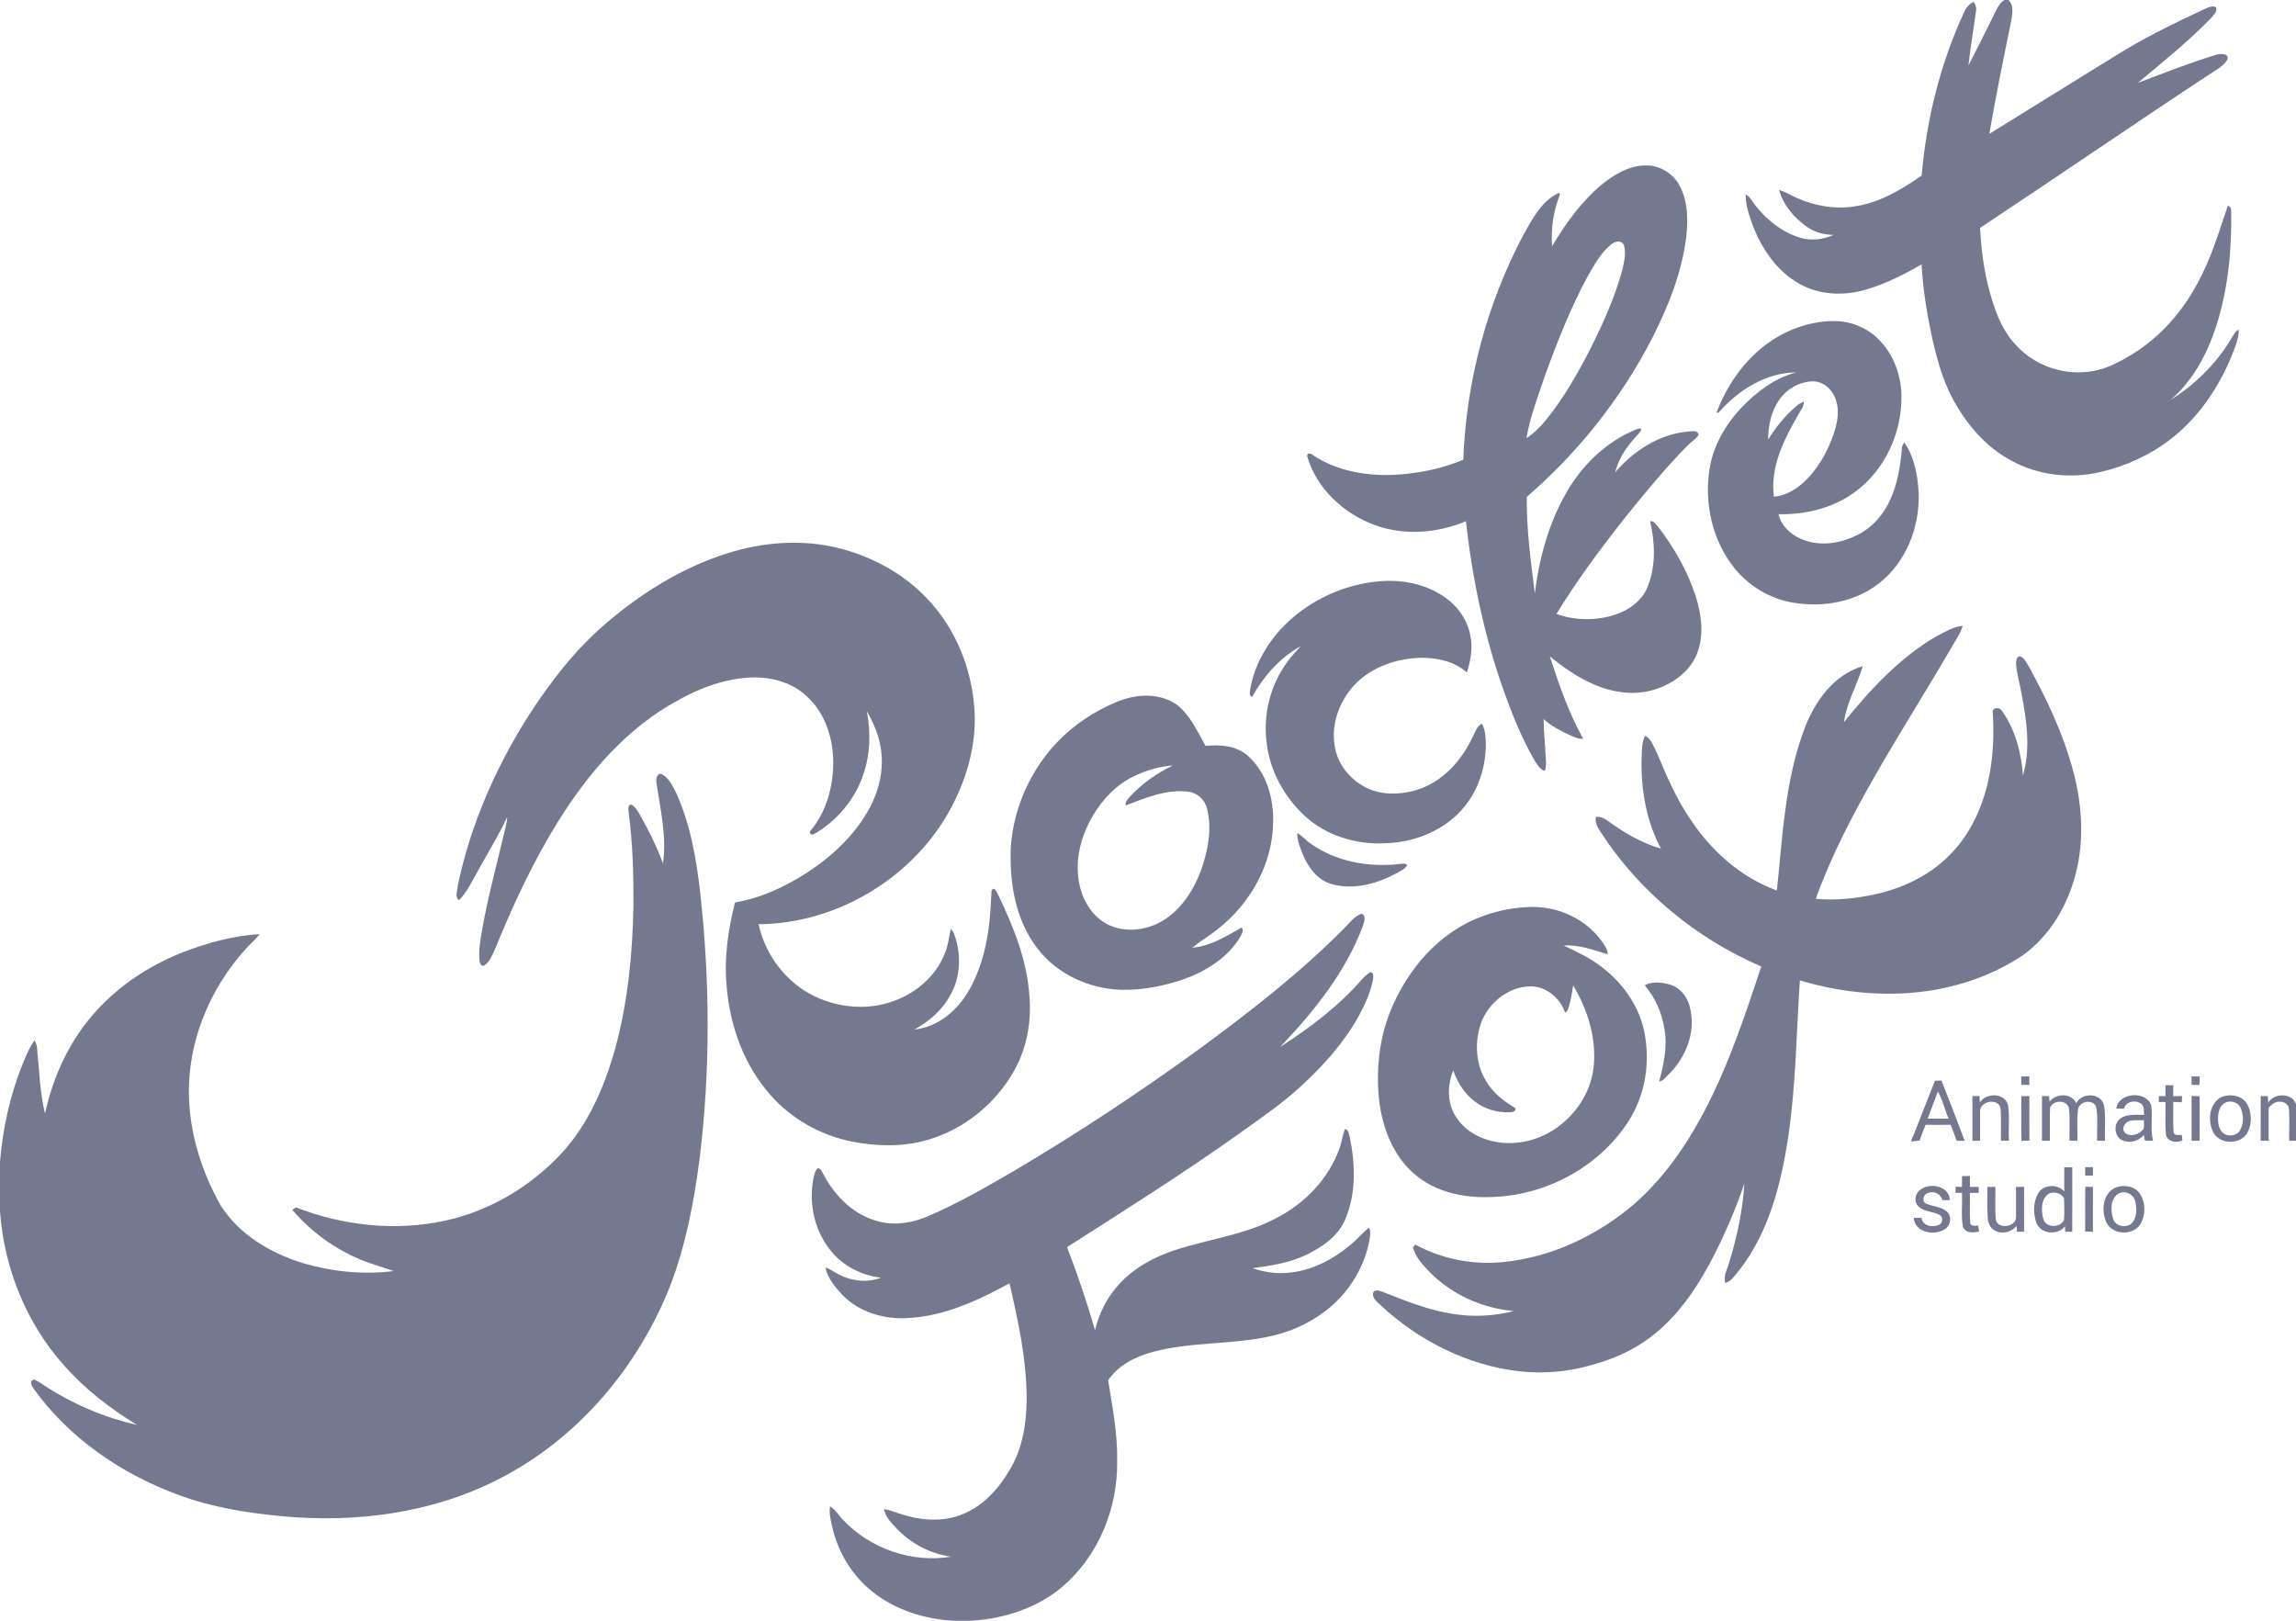 <svg width="68" height="48" viewBox="0 0 68 48" fill="none" xmlns="http://www.w3.org/2000/svg">
<g clip-path="url(#clip0_3902_3614)">
<path d="M59.361 0H59.481C59.658 0.161 59.594 0.421 59.564 0.627C59.336 1.737 59.109 2.848 58.918 3.964C60.166 3.196 61.407 2.416 62.657 1.651C63.463 1.139 64.325 0.723 65.189 0.316C65.325 0.263 65.468 0.152 65.621 0.206C65.695 0.325 65.565 0.434 65.497 0.521C64.823 1.221 64.061 1.83 63.316 2.454C64.075 2.169 64.83 1.868 65.607 1.631C65.729 1.587 66.046 1.562 65.963 1.773C65.83 1.99 65.582 2.096 65.38 2.239C63.123 3.726 60.896 5.258 58.642 6.75C58.676 7.324 58.74 7.899 58.881 8.459C59.043 9.1 59.257 9.762 59.733 10.249C60.296 10.856 61.186 11.142 62.005 10.986C62.414 10.915 62.783 10.713 63.134 10.502C63.967 9.992 64.631 9.239 65.084 8.386C65.484 7.664 65.716 6.87 65.98 6.095C66.079 6.108 66.081 6.212 66.081 6.289C66.098 7.43 65.986 8.582 65.633 9.672C65.366 10.487 64.948 11.277 64.284 11.845C64.998 11.397 65.614 10.793 66.054 10.078C66.127 9.964 66.179 9.826 66.306 9.757C66.307 10.048 66.182 10.315 66.078 10.58C65.695 11.501 65.111 12.354 64.321 12.981C63.705 13.465 62.972 13.801 62.207 13.98C61.319 14.188 60.349 14.081 59.552 13.632C58.808 13.233 58.247 12.57 57.85 11.843C57.524 11.248 57.354 10.586 57.206 9.929C57.06 9.237 56.951 8.536 56.91 7.83C56.392 8.131 55.851 8.403 55.274 8.575C54.631 8.767 53.901 8.745 53.308 8.414C52.626 8.038 52.169 7.363 51.903 6.654C51.802 6.365 51.694 6.068 51.702 5.757C51.754 5.789 51.806 5.824 51.839 5.876C52.182 6.39 52.676 6.83 53.274 7.028C53.612 7.142 53.981 7.101 54.304 6.958C54.029 6.95 53.754 6.886 53.528 6.726C53.143 6.461 52.817 6.081 52.692 5.627C52.883 5.679 53.048 5.792 53.23 5.869C53.776 6.11 54.395 6.209 54.987 6.102C55.702 5.984 56.334 5.606 56.914 5.196C57.057 3.53 57.466 1.881 58.172 0.358C58.226 0.227 58.324 0.122 58.45 0.053C58.502 0.132 58.545 0.222 58.524 0.319C58.451 0.859 58.357 1.397 58.299 1.939C58.549 1.457 58.79 0.97 59.032 0.484C59.12 0.311 59.188 0.112 59.361 0Z" fill="#747990"/>
<path d="M47.419 5.482C47.786 5.18 48.226 4.914 48.718 4.899C49.15 4.882 49.567 5.142 49.757 5.521C49.993 5.981 49.994 6.517 49.942 7.018C49.81 8.071 49.411 9.071 48.933 10.015C48.014 11.796 46.743 13.4 45.218 14.716C45.207 15.675 45.338 16.627 45.456 17.576C45.586 16.522 45.873 15.47 46.416 14.546C46.853 13.801 47.496 13.16 48.292 12.791C48.391 12.751 48.489 12.681 48.602 12.693C48.62 12.762 48.554 12.807 48.519 12.854C48.218 13.178 47.939 13.55 47.84 13.986C48.381 13.35 49.141 12.857 49.994 12.78C50.099 12.775 50.289 12.73 50.306 12.882C50.224 13.01 50.083 13.085 49.981 13.196C49.34 13.842 48.763 14.545 48.192 15.251C47.445 16.193 46.724 17.158 46.096 18.183C46.653 18.384 47.281 18.387 47.842 18.202C48.253 18.067 48.637 17.786 48.798 17.378C49.046 16.762 49.018 16.074 48.871 15.438C48.981 15.415 49.039 15.531 49.104 15.598C49.584 16.218 49.978 16.911 50.221 17.656C50.395 18.21 50.479 18.831 50.25 19.382C50.032 19.91 49.521 20.267 48.982 20.428C48.405 20.604 47.775 20.513 47.229 20.279C46.74 20.077 46.307 19.769 45.901 19.438C46.17 20.274 46.46 21.11 46.89 21.882C46.752 21.892 46.626 21.829 46.503 21.777C46.221 21.649 45.945 21.502 45.714 21.296C45.727 21.709 45.764 22.12 45.787 22.532C45.794 22.633 45.782 22.734 45.754 22.831C45.596 22.789 45.523 22.633 45.441 22.509C45.057 21.839 44.77 21.119 44.512 20.394C43.953 18.791 43.602 17.121 43.416 15.437C42.577 15.788 41.604 15.871 40.739 15.558C39.803 15.223 38.988 14.47 38.714 13.512C38.709 13.398 38.818 13.424 38.879 13.475C39.606 13.965 40.516 14.109 41.381 14.058C42.05 14.011 42.72 13.878 43.338 13.615C43.423 11.308 44.029 9.02 45.109 6.972C45.373 6.499 45.642 5.966 46.157 5.717C46.246 5.725 46.166 5.82 46.162 5.865C45.995 6.318 45.932 6.813 45.968 7.292C46.363 6.627 46.823 5.987 47.419 5.482ZM47.715 7.241C47.408 7.488 47.22 7.843 47.025 8.176C46.517 9.117 46.125 10.113 45.76 11.115C45.555 11.728 45.316 12.338 45.209 12.977C45.428 12.837 45.612 12.65 45.776 12.451C46.311 11.796 46.727 11.058 47.112 10.311C47.476 9.579 47.817 8.829 48.034 8.041C48.094 7.787 48.172 7.514 48.094 7.256C48.023 7.101 47.819 7.146 47.715 7.241Z" fill="#747990"/>
<path d="M52.278 10.223C52.852 9.786 53.566 9.516 54.294 9.508C54.829 9.502 55.363 9.728 55.713 10.13C56.162 10.62 56.352 11.299 56.309 11.95C56.263 12.913 55.816 13.866 55.054 14.48C54.394 15.022 53.52 15.248 52.672 15.229C52.767 15.624 53.119 15.906 53.5 16.019C54.011 16.181 54.574 16.072 55.039 15.829C55.471 15.608 55.798 15.219 55.989 14.783C56.2 14.317 56.283 13.806 56.325 13.301C56.322 13.227 56.356 13.161 56.402 13.105C56.703 13.548 56.802 14.099 56.825 14.623C56.854 15.616 56.454 16.649 55.652 17.274C54.95 17.829 53.993 17.997 53.12 17.851C52.43 17.74 51.794 17.361 51.364 16.82C50.72 16.017 50.477 14.939 50.624 13.934C50.721 13.236 51.084 12.599 51.565 12.086C52.011 11.615 52.554 11.196 53.197 11.03C52.292 11.033 51.473 11.565 50.897 12.22L50.836 12.224C51.13 11.45 51.611 10.731 52.278 10.223ZM52.695 11.841C52.456 12.184 52.367 12.607 52.367 13.017C52.596 12.648 52.874 12.308 53.205 12.025C53.268 11.967 53.343 11.926 53.425 11.895C53.429 12.056 53.306 12.179 53.239 12.316C52.822 13.041 52.422 13.85 52.537 14.71C52.848 14.69 53.13 14.528 53.364 14.333C53.814 13.942 54.115 13.408 54.307 12.853C54.427 12.502 54.498 12.103 54.336 11.753C54.227 11.488 53.958 11.279 53.66 11.295C53.275 11.313 52.909 11.527 52.695 11.841Z" fill="#747990"/>
<path d="M21.519 16.393C22.592 16.051 23.763 15.958 24.861 16.239C25.925 16.509 26.921 17.082 27.629 17.917C28.333 18.738 28.748 19.785 28.846 20.853C28.957 21.914 28.669 22.984 28.171 23.92C27.082 25.968 24.816 27.355 22.467 27.372C22.663 28.284 23.288 29.112 24.146 29.517C24.811 29.826 25.594 29.915 26.302 29.701C27.059 29.484 27.732 28.93 28 28.189C28.087 27.972 28.11 27.739 28.156 27.513C28.203 27.554 28.237 27.604 28.258 27.662C28.483 28.259 28.454 28.956 28.125 29.509C27.889 29.933 27.507 30.258 27.082 30.49C27.778 30.423 28.352 29.924 28.689 29.345C29.186 28.489 29.326 27.484 29.358 26.513C29.371 26.447 29.338 26.337 29.435 26.32C29.5 26.359 29.525 26.434 29.56 26.497C30.016 27.443 30.419 28.443 30.488 29.499C30.553 30.275 30.408 31.076 30.01 31.753C29.459 32.715 28.524 33.463 27.445 33.767C26.728 33.972 25.963 33.952 25.236 33.81C24.314 33.627 23.454 33.147 22.834 32.447C22.03 31.552 21.611 30.368 21.519 29.186C21.442 28.358 21.567 27.529 21.768 26.726C22.538 26.602 23.257 26.259 23.907 25.842C24.643 25.359 25.309 24.74 25.734 23.968C26.044 23.408 26.193 22.751 26.079 22.118C26.017 21.743 25.86 21.391 25.672 21.062C25.794 21.691 25.776 22.351 25.561 22.96C25.31 23.693 24.776 24.325 24.096 24.709C24.013 24.748 23.944 24.649 24.019 24.587C24.48 24.029 24.674 23.297 24.678 22.587C24.68 21.864 24.436 21.11 23.884 20.613C23.428 20.182 22.768 20.028 22.153 20.069C21.206 20.132 20.329 20.555 19.546 21.059C18.083 22.026 17.01 23.454 16.159 24.953C15.578 25.975 15.093 27.047 14.651 28.134C14.572 28.303 14.498 28.495 14.333 28.601C14.248 28.619 14.21 28.527 14.202 28.462C14.166 28.161 14.226 27.861 14.274 27.566C14.437 26.62 14.691 25.693 14.911 24.758C14.953 24.573 15.012 24.39 15.022 24.2C14.762 24.75 14.44 25.269 14.149 25.803C13.978 26.098 13.838 26.419 13.592 26.662C13.461 26.554 13.551 26.367 13.559 26.227C13.929 24.443 14.674 22.744 15.649 21.202C16.293 20.207 17.024 19.252 17.932 18.475C18.983 17.571 20.188 16.818 21.519 16.393Z" fill="#747990"/>
<path d="M38.269 18.308C39.011 17.665 39.972 17.267 40.96 17.208C41.611 17.171 42.289 17.322 42.819 17.708C43.198 17.981 43.481 18.395 43.553 18.858C43.618 19.212 43.553 19.575 43.444 19.915C43.074 19.584 42.558 19.477 42.073 19.481C41.354 19.502 40.616 19.755 40.117 20.282C39.65 20.782 39.398 21.5 39.544 22.175C39.634 22.61 39.919 22.996 40.298 23.233C40.773 23.553 41.4 23.559 41.936 23.402C42.733 23.168 43.315 22.497 43.643 21.769C43.704 21.644 43.754 21.498 43.889 21.433C43.99 21.607 43.998 21.813 44.005 22.009C44.015 22.773 43.736 23.555 43.183 24.099C42.613 24.663 41.807 24.955 41.008 24.975C40.159 25.015 39.284 24.75 38.655 24.176C38.041 23.612 37.611 22.838 37.516 22.012C37.403 21.177 37.616 20.303 38.115 19.62C38.233 19.444 38.388 19.296 38.524 19.134C37.906 19.481 37.425 20.028 37.085 20.637C36.973 20.602 37.026 20.463 37.032 20.382C37.181 19.575 37.647 18.845 38.269 18.308Z" fill="#747990"/>
<path d="M57.352 18.843C57.598 18.718 57.846 18.559 58.127 18.535C58.081 18.733 57.95 18.896 57.858 19.074C56.753 20.976 55.532 22.816 54.56 24.79C54.268 25.386 54.001 25.995 53.778 26.619C54.385 26.677 54.998 26.607 55.591 26.473C56.41 26.284 57.197 25.897 57.777 25.288C58.44 24.607 58.808 23.691 58.952 22.767C59.044 22.205 59.053 21.633 59.017 21.066C59.05 20.93 59.241 20.949 59.296 21.059C59.688 21.614 59.864 22.296 59.913 22.965C60.145 22.175 60.023 21.337 59.871 20.543C59.822 20.243 59.722 19.951 59.709 19.646C59.707 19.56 59.736 19.393 59.863 19.452C59.972 19.521 60.029 19.642 60.092 19.749C60.625 20.717 61.1 21.725 61.389 22.792C61.665 23.798 61.739 24.876 61.472 25.893C61.229 26.825 60.711 27.717 59.912 28.289C59.15 28.801 58.271 29.136 57.367 29.304C56.018 29.549 54.615 29.427 53.306 29.036C53.203 30.587 53.189 32.147 52.959 33.687C52.749 35.066 52.391 36.483 51.517 37.611C51.393 37.752 51.292 37.939 51.1 37.999C51.025 37.779 51.17 37.57 51.222 37.362C51.451 36.611 51.613 35.835 51.663 35.053C51.384 35.865 51.044 36.659 50.637 37.418C50.191 38.242 49.637 39.036 48.875 39.608C48.366 39.995 47.769 40.255 47.152 40.423C46.456 40.627 45.719 40.694 44.998 40.612C43.452 40.439 42.004 39.696 40.88 38.648C40.784 38.551 40.64 38.456 40.665 38.301C40.701 38.167 40.858 38.227 40.947 38.26C41.623 38.522 42.301 38.804 43.024 38.912C43.625 39.01 44.248 38.981 44.837 38.827C43.914 38.752 43.024 38.35 42.37 37.703C42.157 37.482 41.925 37.246 41.847 36.943C41.864 36.922 41.898 36.882 41.916 36.861C42.705 37.289 43.622 37.468 44.518 37.378C45.961 37.236 47.324 36.582 48.411 35.649C49.278 34.886 49.943 33.925 50.476 32.913C51.194 31.548 51.681 30.082 52.162 28.624C50.224 27.789 48.532 26.39 47.396 24.627C47.312 24.498 47.231 24.353 47.266 24.195C47.406 24.174 47.532 24.249 47.641 24.327C48.112 24.67 48.627 24.969 49.192 25.133C48.743 24.291 48.586 23.32 48.621 22.376C48.63 22.178 48.626 21.971 48.724 21.793C48.927 21.898 48.985 22.142 49.086 22.329C49.355 22.98 49.639 23.631 50.034 24.22C50.652 25.171 51.539 25.98 52.625 26.373C52.796 24.769 52.864 23.123 53.437 21.596C53.738 20.787 54.297 19.99 55.17 19.727C55.004 20.284 54.693 20.804 54.611 21.387C55.394 20.419 56.261 19.48 57.352 18.843Z" fill="#747990"/>
<path d="M33.157 20.755C33.696 20.55 34.354 20.525 34.843 20.864C35.252 21.174 35.458 21.658 35.704 22.09C36.14 22.047 36.624 22.082 36.963 22.388C37.514 22.881 37.726 23.651 37.706 24.366C37.687 25.601 37.024 26.774 36.049 27.53C35.812 27.722 35.546 27.875 35.311 28.067C35.85 28.023 36.317 27.727 36.776 27.47C36.853 27.569 36.762 27.681 36.718 27.772C36.349 28.368 35.721 28.761 35.068 28.997C34.472 29.204 33.838 29.327 33.205 29.314C32.248 29.284 31.296 28.844 30.719 28.081C30.07 27.237 29.893 26.136 29.937 25.101C30 24.131 30.361 23.183 30.95 22.404C31.508 21.663 32.289 21.095 33.157 20.755ZM33.607 22.978C33.072 23.226 32.653 23.666 32.363 24.167C31.994 24.789 31.81 25.547 31.984 26.259C32.096 26.73 32.389 27.181 32.84 27.396C33.337 27.628 33.943 27.553 34.41 27.285C34.975 26.953 35.346 26.376 35.57 25.779C35.774 25.196 35.906 24.551 35.746 23.943C35.684 23.677 35.449 23.47 35.173 23.444C34.536 23.373 33.928 23.63 33.347 23.851C33.309 23.756 33.397 23.68 33.448 23.612C33.807 23.217 34.253 22.903 34.735 22.67C34.344 22.7 33.959 22.808 33.607 22.978Z" fill="#747990"/>
<path d="M19.439 23.159C19.423 23.064 19.465 22.876 19.601 22.93C19.817 23.039 19.918 23.276 20.024 23.479C20.451 24.419 20.627 25.446 20.74 26.462C21.029 29.073 21.04 31.717 20.719 34.325C20.55 35.615 20.306 36.906 19.832 38.123C18.873 40.526 17.081 42.643 14.733 43.824C12.778 44.819 10.518 45.11 8.344 44.904C7.316 44.806 6.284 44.643 5.312 44.283C3.617 43.667 2.058 42.603 1.005 41.14C0.945 41.06 0.852 40.887 1.01 40.855C1.156 40.916 1.28 41.016 1.413 41.099C2.223 41.611 3.121 41.991 4.06 42.202C3.258 41.714 2.507 41.134 1.889 40.429C0.766 39.173 0.119 37.537 0 35.873V34.406C0.081 33.421 0.296 32.443 0.666 31.523C0.768 31.278 0.865 31.028 1.023 30.811C1.056 30.877 1.091 30.945 1.095 31.021C1.163 31.675 1.177 32.34 1.333 32.981C1.574 31.868 2.069 30.798 2.844 29.947C3.528 29.188 4.405 28.61 5.356 28.226C6.1 27.932 6.886 27.715 7.689 27.664C7.597 27.795 7.474 27.899 7.362 28.013C6.182 29.262 5.492 30.982 5.607 32.697C5.674 33.748 6.013 34.773 6.53 35.691C7.072 36.557 8.008 37.113 8.974 37.41C9.839 37.663 10.761 37.758 11.657 37.644C11.454 37.568 11.245 37.51 11.041 37.439C10.118 37.134 9.284 36.568 8.658 35.833C8.685 35.814 8.739 35.776 8.766 35.758C10.157 36.301 11.713 36.472 13.181 36.152C14.194 35.931 15.144 35.456 15.94 34.802C16.427 34.407 16.864 33.948 17.201 33.42C17.677 32.689 17.996 31.868 18.226 31.032C18.598 29.663 18.734 28.243 18.761 26.83C18.766 25.901 18.74 24.969 18.617 24.047C18.614 23.978 18.583 23.82 18.698 23.831C18.817 23.89 18.88 24.014 18.947 24.121C19.212 24.587 19.448 25.07 19.636 25.571C19.752 24.762 19.553 23.956 19.439 23.159Z" fill="#747990"/>
<path d="M38.421 24.673C38.567 24.749 38.668 24.885 38.805 24.976C39.556 25.517 40.529 25.695 41.441 25.588C41.519 25.588 41.622 25.547 41.677 25.625C41.612 25.745 41.472 25.792 41.363 25.861C40.781 26.176 40.08 26.37 39.425 26.18C39.008 26.056 38.737 25.677 38.581 25.296C38.505 25.096 38.416 24.89 38.421 24.673Z" fill="#747990"/>
<path d="M43.042 27.576C43.724 27.118 44.545 26.875 45.367 26.861C46.181 26.847 46.998 27.24 47.461 27.906C47.532 28.014 47.619 28.126 47.614 28.262C47.191 28.133 46.764 27.974 46.313 28.003C46.706 28.191 47.109 28.375 47.451 28.651C48.055 29.11 48.52 29.763 48.686 30.502C48.892 31.43 48.737 32.443 48.207 33.243C47.334 34.58 45.753 35.418 44.146 35.452C43.348 35.484 42.5 35.303 41.889 34.769C41.246 34.217 40.937 33.383 40.843 32.566C40.742 31.584 40.869 30.562 41.302 29.665C41.69 28.839 42.273 28.087 43.042 27.576ZM43.871 30.277C43.668 30.838 43.694 31.494 44.009 32.011C44.212 32.358 44.534 32.617 44.88 32.817C44.91 32.911 44.803 32.94 44.729 32.941C44.346 32.962 43.954 32.845 43.656 32.604C43.36 32.376 43.16 32.048 43.039 31.701C42.872 32.133 42.85 32.641 43.102 33.046C43.459 33.646 44.216 33.908 44.893 33.845C46.068 33.757 47.073 32.751 47.198 31.604C47.289 30.76 47.025 29.906 46.592 29.184C46.556 29.42 46.519 29.657 46.443 29.884C46.43 29.934 46.399 29.969 46.351 29.989C46.206 29.558 45.791 29.204 45.317 29.213C44.671 29.223 44.096 29.695 43.871 30.277Z" fill="#747990"/>
<path d="M39.79 27.511C39.96 27.35 40.098 27.137 40.331 27.059C40.482 27.135 40.387 27.329 40.354 27.451C39.84 28.808 38.909 29.964 37.912 31.009C38.787 30.442 39.63 29.812 40.317 29.028C40.398 28.939 40.481 28.848 40.59 28.792C40.704 28.809 40.667 28.951 40.661 29.029C40.584 29.406 40.422 29.761 40.239 30.098C39.804 30.877 39.202 31.551 38.546 32.155C37.987 32.676 37.351 33.106 36.731 33.552C35.063 34.74 33.33 35.833 31.603 36.935C31.912 37.745 32.193 38.565 32.432 39.398C32.542 38.919 32.766 38.465 33.092 38.093C33.543 37.569 34.172 37.224 34.828 37.014C35.803 36.698 36.846 36.575 37.761 36.095C38.631 35.661 39.354 34.915 39.675 33.999C39.744 33.816 39.759 33.617 39.835 33.436C39.95 33.461 39.948 33.601 39.979 33.692C40.141 34.486 40.167 35.346 39.844 36.106C39.639 36.607 39.165 36.93 38.692 37.162C38.194 37.403 37.641 37.486 37.096 37.559C37.431 37.672 37.787 37.73 38.14 37.696C38.828 37.641 39.467 37.312 39.987 36.876C40.184 36.715 40.347 36.519 40.543 36.356C40.608 36.475 40.578 36.611 40.558 36.737C40.417 37.473 40.023 38.158 39.458 38.658C38.968 39.095 38.361 39.398 37.72 39.552C36.55 39.836 35.321 39.724 34.156 40.035C33.639 40.173 33.119 40.428 32.819 40.882C32.949 41.675 33.103 42.475 33.087 43.284C33.104 44.674 32.532 46.09 31.453 47.003C30.71 47.628 29.739 47.939 28.775 48H28.23C27.374 47.949 26.513 47.681 25.842 47.143C25.244 46.672 24.833 45.992 24.658 45.261C24.612 45.049 24.547 44.833 24.583 44.614C24.749 44.711 24.839 44.883 24.971 45.016C25.77 45.863 27.008 46.299 28.169 46.103C27.555 46.02 26.986 45.717 26.561 45.276C26.403 45.105 26.224 44.928 26.178 44.692C26.42 44.734 26.642 44.841 26.88 44.899C27.41 45.043 27.995 45.058 28.51 44.845C29.122 44.601 29.577 44.089 29.901 43.537C30.292 42.896 30.406 42.132 30.406 41.396C30.401 40.248 30.155 39.119 29.898 38.006C28.965 38.516 27.963 38.983 26.881 39.037C26.172 39.08 25.426 38.856 24.934 38.336C24.722 38.106 24.51 37.849 24.445 37.537C24.639 37.602 24.797 37.741 24.988 37.812C25.335 37.951 25.739 37.984 26.09 37.84C25.541 37.776 25.013 37.516 24.652 37.1C24.145 36.517 23.948 35.699 24.082 34.948C24.108 34.823 24.127 34.686 24.222 34.592C24.322 34.605 24.346 34.721 24.396 34.791C24.731 35.437 25.307 36 26.035 36.179C26.534 36.306 27.063 36.209 27.525 36.002C28.388 35.629 29.203 35.159 30.014 34.688C31.921 33.562 33.768 32.339 35.558 31.038C37.038 29.948 38.498 28.818 39.79 27.511Z" fill="#747990"/>
<path d="M48.713 29.18C48.935 29.057 49.217 29.095 49.454 29.158C49.8 29.258 50.019 29.591 50.07 29.929C50.208 30.607 49.922 31.309 49.446 31.795C49.35 31.881 49.273 32.006 49.138 32.033C49.271 31.533 49.386 31.014 49.299 30.495C49.232 30.014 49.026 29.555 48.713 29.18Z" fill="#747990"/>
<path d="M59.863 31.881C59.942 31.88 60.022 31.88 60.103 31.88C60.102 31.963 60.102 32.047 60.103 32.131C60.023 32.13 59.944 32.129 59.865 32.129C59.864 32.047 59.863 31.964 59.863 31.881Z" fill="#747990"/>
<path d="M64.906 31.88C64.985 31.88 65.065 31.88 65.146 31.881C65.144 31.963 65.143 32.047 65.143 32.13C65.064 32.129 64.986 32.13 64.909 32.13C64.907 32.047 64.906 31.963 64.906 31.88Z" fill="#747990"/>
<path d="M56.684 33.591C56.894 33.064 57.096 32.534 57.306 32.007C57.354 32.006 57.452 32.004 57.5 32.002C57.735 32.595 57.964 33.191 58.188 33.788C58.108 33.786 58.029 33.785 57.951 33.785C57.893 33.626 57.836 33.467 57.771 33.311C57.524 33.317 57.276 33.316 57.03 33.312C56.965 33.467 56.908 33.625 56.849 33.782C56.789 33.788 56.669 33.801 56.609 33.808C56.602 33.729 56.66 33.663 56.684 33.591ZM57.394 32.325C57.292 32.593 57.195 32.863 57.091 33.13C57.298 33.131 57.504 33.131 57.711 33.13C57.597 32.865 57.535 32.576 57.394 32.325Z" fill="#747990"/>
<path d="M64.132 32.142C64.209 32.141 64.286 32.141 64.365 32.141C64.364 32.249 64.363 32.356 64.363 32.465C64.45 32.463 64.538 32.462 64.627 32.462C64.623 32.522 64.62 32.583 64.618 32.645C64.533 32.641 64.448 32.637 64.365 32.635C64.37 32.936 64.35 33.238 64.375 33.538C64.407 33.648 64.529 33.609 64.614 33.611C64.62 33.65 64.632 33.727 64.638 33.766C64.465 33.872 64.171 33.811 64.145 33.586C64.119 33.271 64.141 32.954 64.134 32.638C64.067 32.638 64.001 32.637 63.936 32.636C63.937 32.578 63.938 32.52 63.94 32.462C64.005 32.462 64.069 32.462 64.135 32.463C64.134 32.356 64.133 32.249 64.132 32.142Z" fill="#747990"/>
<path d="M58.416 32.462C58.486 32.462 58.557 32.462 58.628 32.463C58.63 32.51 58.634 32.605 58.636 32.652C58.821 32.356 59.372 32.359 59.469 32.723C59.525 33.072 59.477 33.429 59.499 33.781C59.419 33.783 59.34 33.785 59.262 33.788C59.255 33.468 59.277 33.148 59.251 32.83C59.196 32.508 58.64 32.602 58.644 32.907C58.642 33.199 58.644 33.491 58.645 33.784C58.568 33.784 58.492 33.785 58.416 33.786C58.416 33.345 58.417 32.904 58.416 32.462Z" fill="#747990"/>
<path d="M59.864 32.466C59.943 32.464 60.022 32.462 60.103 32.462C60.106 32.901 60.098 33.341 60.107 33.78C60.027 33.783 59.947 33.786 59.869 33.789C59.858 33.347 59.867 32.906 59.864 32.466Z" fill="#747990"/>
<path d="M60.702 32.627C60.89 32.374 61.355 32.365 61.491 32.675C61.654 32.34 62.243 32.364 62.316 32.749C62.373 33.091 62.327 33.441 62.343 33.786C62.264 33.785 62.187 33.784 62.111 33.784C62.1 33.458 62.14 33.127 62.087 32.805C62.017 32.535 61.585 32.599 61.544 32.857C61.503 33.163 61.536 33.475 61.527 33.784C61.447 33.784 61.37 33.784 61.292 33.785C61.284 33.467 61.312 33.146 61.277 32.83C61.229 32.561 60.801 32.57 60.716 32.81C60.703 33.134 60.714 33.459 60.712 33.784C60.633 33.785 60.554 33.785 60.476 33.786C60.477 33.345 60.477 32.904 60.476 32.463C60.529 32.462 60.635 32.462 60.687 32.462C60.691 32.503 60.698 32.586 60.702 32.627Z" fill="#747990"/>
<path d="M62.679 32.834C62.734 32.355 63.565 32.288 63.711 32.737C63.763 33.084 63.677 33.443 63.767 33.787C63.686 33.776 63.591 33.805 63.52 33.77C63.514 33.731 63.501 33.652 63.494 33.613C63.353 33.781 63.115 33.864 62.902 33.788C62.619 33.714 62.571 33.283 62.802 33.124C63.004 32.981 63.266 33.023 63.499 33.017C63.493 32.908 63.511 32.785 63.428 32.699C63.266 32.563 62.96 32.612 62.906 32.835C62.83 32.834 62.754 32.834 62.679 32.834ZM63.077 33.195C62.93 33.234 62.817 33.431 62.939 33.554C63.108 33.687 63.374 33.594 63.488 33.429C63.506 33.345 63.494 33.26 63.495 33.176C63.355 33.181 63.214 33.165 63.077 33.195Z" fill="#747990"/>
<path d="M64.907 32.462C64.986 32.462 65.064 32.462 65.144 32.464C65.144 32.905 65.147 33.346 65.143 33.787C65.063 33.785 64.985 33.785 64.907 33.785C64.907 33.344 64.907 32.903 64.907 32.462Z" fill="#747990"/>
<path d="M65.847 32.469C66.102 32.393 66.422 32.46 66.558 32.706C66.693 32.953 66.697 33.276 66.57 33.528C66.38 33.908 65.746 33.912 65.551 33.537C65.369 33.186 65.427 32.622 65.847 32.469ZM65.891 32.665C65.736 32.756 65.691 32.951 65.691 33.118C65.688 33.288 65.726 33.489 65.883 33.587C66.036 33.668 66.259 33.632 66.344 33.472C66.454 33.273 66.454 33.016 66.36 32.812C66.285 32.639 66.053 32.574 65.891 32.665Z" fill="#747990"/>
<path d="M67.175 32.652C67.357 32.367 67.885 32.355 68 32.702V33.785C67.932 33.785 67.865 33.785 67.799 33.786C67.795 33.475 67.811 33.163 67.793 32.853C67.788 32.715 67.655 32.62 67.522 32.629C67.383 32.617 67.279 32.715 67.189 32.803C67.189 33.13 67.188 33.458 67.189 33.786C67.11 33.785 67.031 33.785 66.953 33.786C66.956 33.344 66.952 32.903 66.955 32.462C67.008 32.462 67.113 32.462 67.165 32.462C67.168 32.51 67.173 32.605 67.175 32.652Z" fill="#747990"/>
<path d="M61.756 34.568C61.832 34.568 61.908 34.568 61.986 34.568C61.985 34.651 61.985 34.734 61.986 34.818C61.908 34.817 61.832 34.816 61.756 34.816C61.756 34.733 61.756 34.651 61.756 34.568Z" fill="#747990"/>
<path d="M61.136 34.569C61.214 34.568 61.294 34.568 61.374 34.569C61.372 35.205 61.375 35.842 61.373 36.478C61.322 36.478 61.22 36.478 61.169 36.478C61.166 36.438 61.16 36.359 61.156 36.319C60.941 36.603 60.424 36.547 60.306 36.202C60.213 35.926 60.217 35.596 60.365 35.34C60.52 35.071 60.94 35.058 61.137 35.286C61.135 35.047 61.137 34.808 61.136 34.569ZM60.688 35.346C60.439 35.497 60.451 35.854 60.515 36.101C60.592 36.367 61.006 36.374 61.128 36.139C61.144 35.924 61.14 35.706 61.13 35.491C61.049 35.336 60.845 35.281 60.688 35.346Z" fill="#747990"/>
<path d="M58.108 34.831C58.185 34.83 58.263 34.829 58.342 34.829C58.341 34.936 58.341 35.043 58.342 35.151C58.428 35.151 58.515 35.15 58.603 35.151C58.603 35.196 58.603 35.285 58.603 35.329C58.515 35.328 58.428 35.328 58.342 35.33C58.348 35.622 58.33 35.915 58.35 36.208C58.362 36.325 58.501 36.304 58.586 36.296C58.593 36.34 58.607 36.428 58.614 36.472C58.443 36.519 58.188 36.524 58.132 36.316C58.078 35.991 58.121 35.658 58.109 35.329C58.06 35.329 57.964 35.33 57.916 35.33C57.916 35.285 57.917 35.195 57.917 35.15C57.965 35.15 58.061 35.151 58.109 35.151C58.108 35.044 58.107 34.937 58.108 34.831Z" fill="#747990"/>
<path d="M56.775 35.346C57 34.983 57.732 35.071 57.749 35.542C57.693 35.543 57.581 35.544 57.524 35.544C57.487 35.361 57.279 35.261 57.107 35.331C56.963 35.358 56.905 35.577 57.046 35.648C57.245 35.736 57.488 35.732 57.659 35.88C57.812 36.015 57.778 36.281 57.615 36.395C57.303 36.615 56.709 36.507 56.678 36.07C56.754 36.067 56.832 36.066 56.91 36.065C56.932 36.311 57.244 36.366 57.432 36.271C57.544 36.218 57.555 36.045 57.448 35.983C57.255 35.875 57.006 35.895 56.834 35.746C56.716 35.651 56.7 35.471 56.775 35.346Z" fill="#747990"/>
<path d="M58.858 35.151C58.937 35.15 59.016 35.15 59.096 35.15C59.103 35.465 59.082 35.782 59.107 36.097C59.133 36.421 59.702 36.352 59.708 36.055C59.71 35.754 59.707 35.452 59.708 35.151C59.787 35.15 59.867 35.15 59.947 35.15C59.946 35.593 59.948 36.035 59.946 36.478C59.894 36.478 59.788 36.478 59.736 36.478C59.733 36.435 59.728 36.349 59.725 36.306C59.574 36.489 59.306 36.561 59.09 36.45C58.941 36.379 58.877 36.209 58.869 36.056C58.846 35.755 58.864 35.453 58.858 35.151Z" fill="#747990"/>
<path d="M61.754 36.471C61.762 36.03 61.752 35.59 61.76 35.149C61.834 35.149 61.91 35.151 61.986 35.152C61.984 35.595 61.988 36.038 61.985 36.481C61.907 36.477 61.83 36.475 61.754 36.471Z" fill="#747990"/>
<path d="M62.647 35.174C62.897 35.073 63.233 35.126 63.384 35.365C63.545 35.62 63.548 35.969 63.405 36.232C63.2 36.608 62.555 36.588 62.382 36.195C62.226 35.858 62.275 35.352 62.647 35.174ZM62.76 35.341C62.495 35.484 62.502 35.855 62.586 36.102C62.659 36.336 63.011 36.387 63.16 36.202C63.296 36.022 63.286 35.773 63.235 35.567C63.185 35.368 62.949 35.249 62.76 35.341Z" fill="#747990"/>
</g>
<defs>
<clipPath id="clip0_3902_3614">
<rect width="68" height="48" fill="white"/>
</clipPath>
</defs>
</svg>
